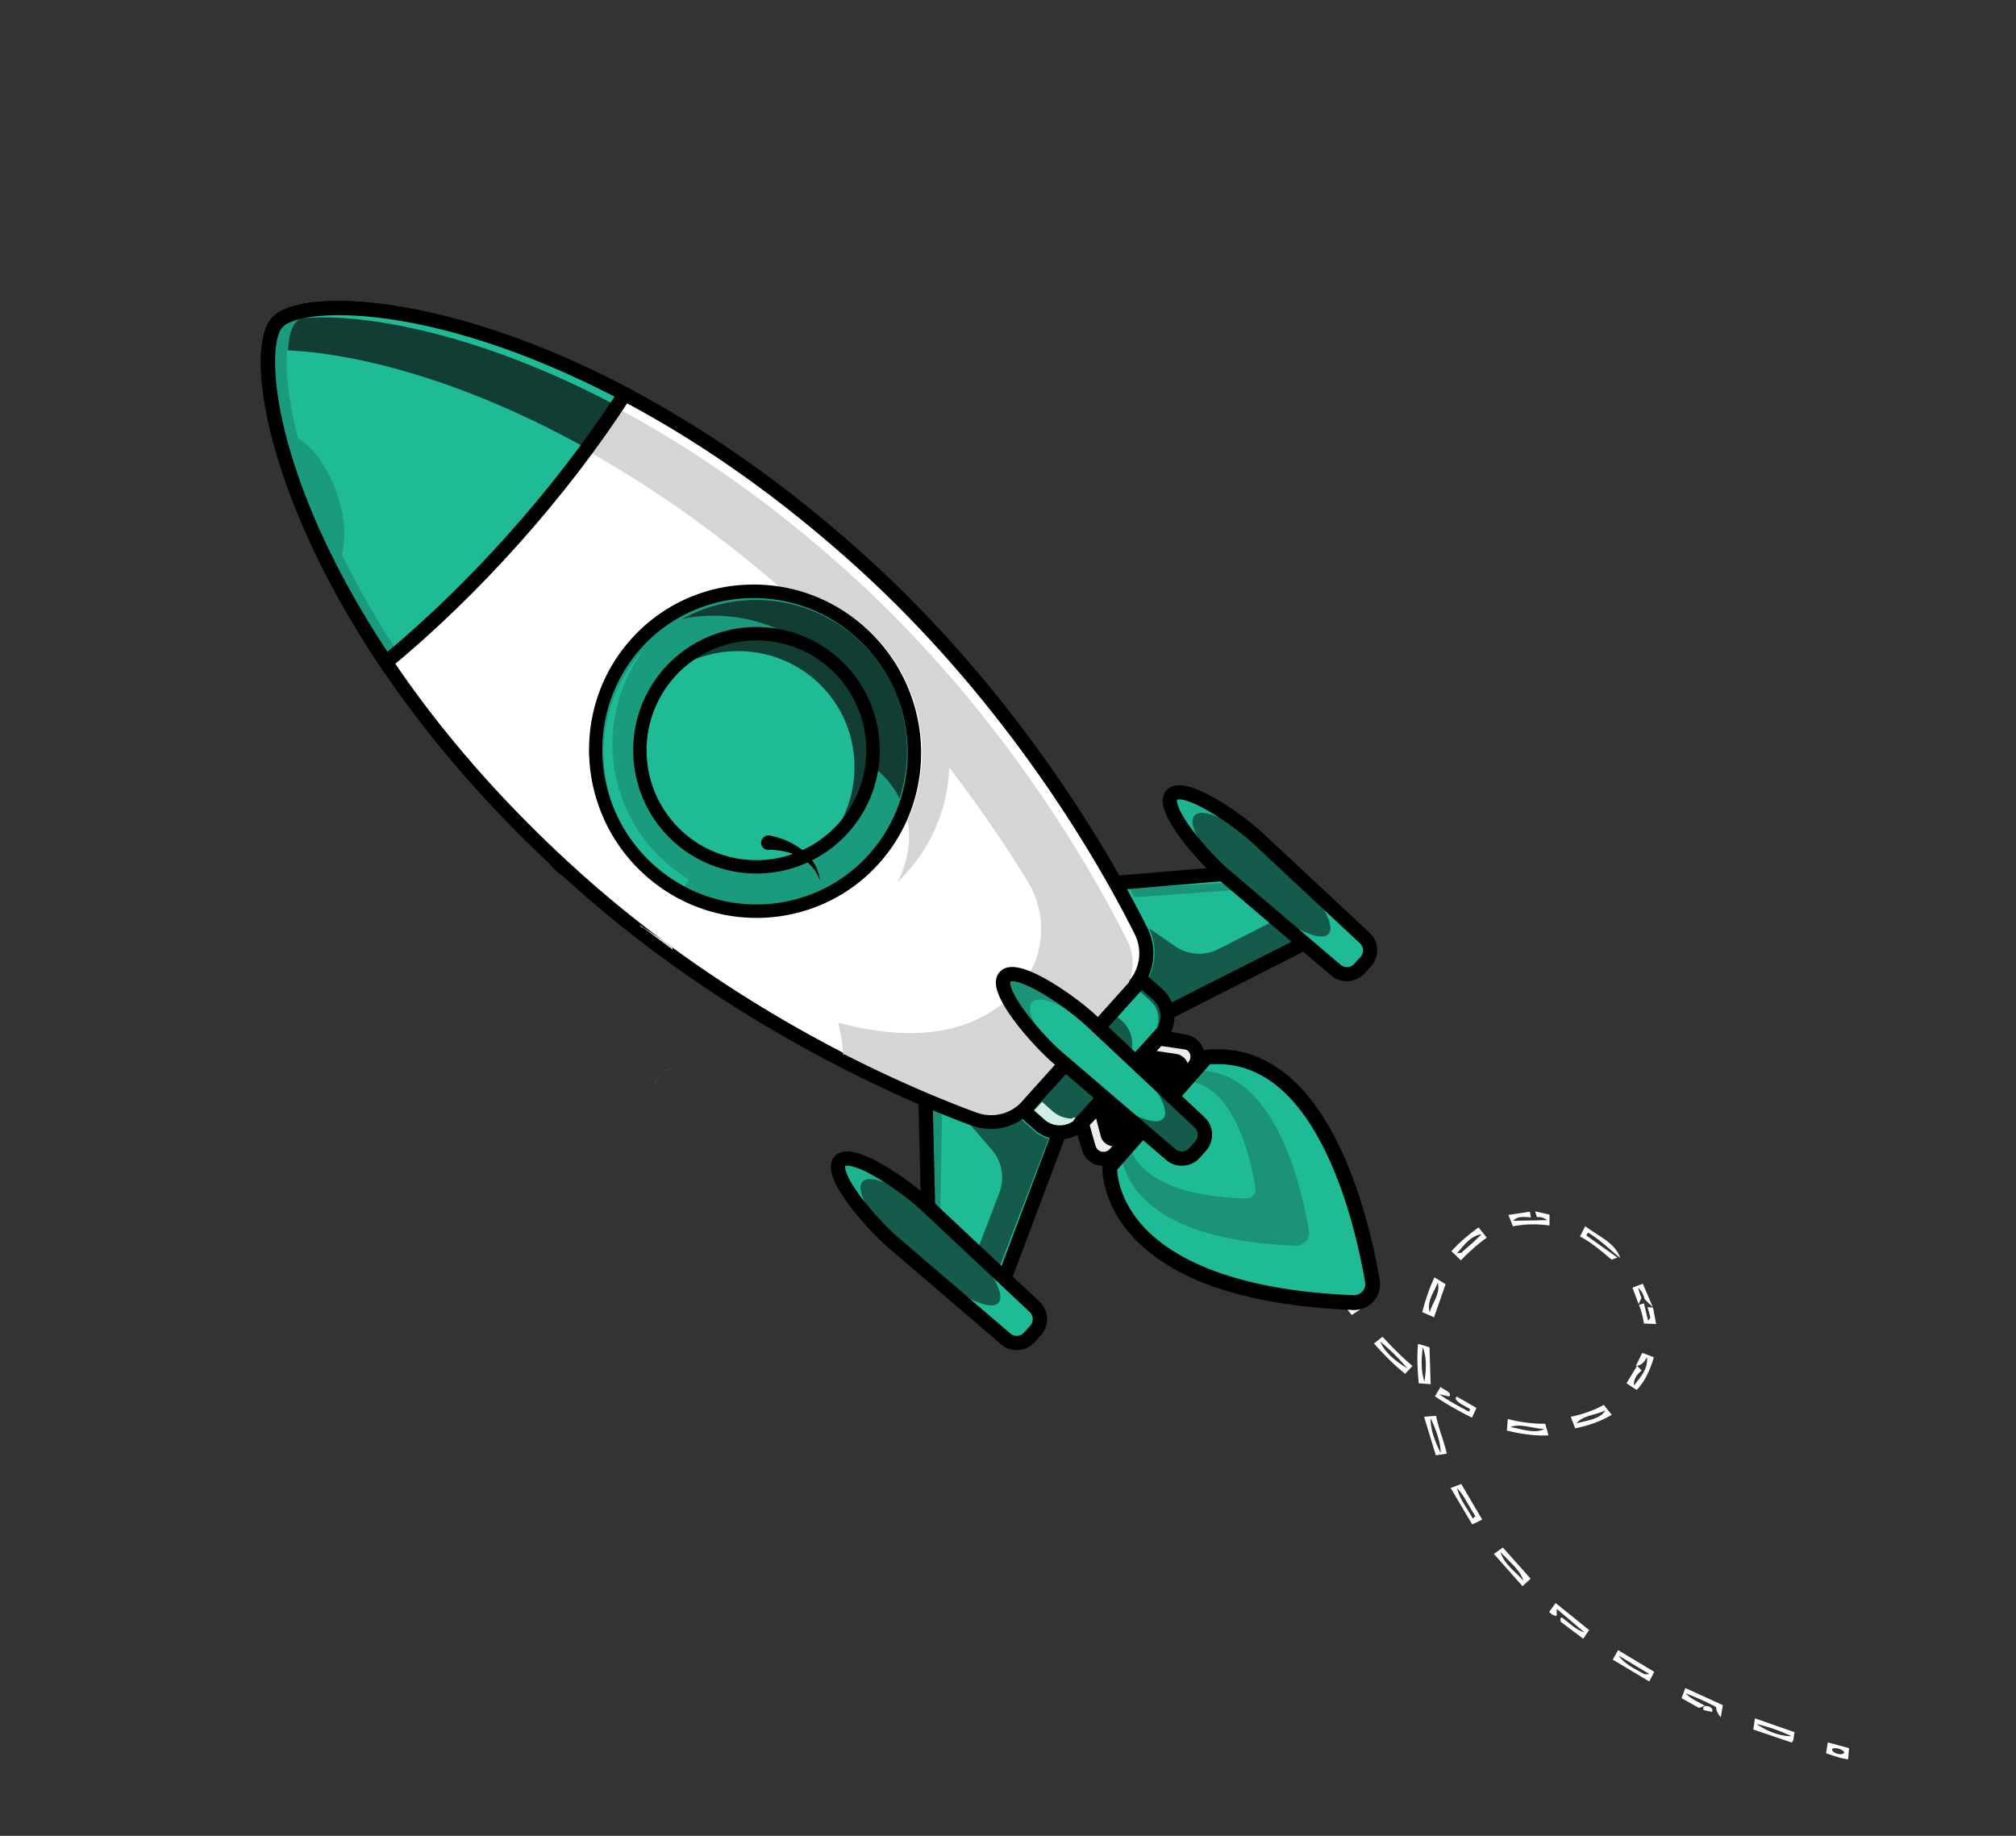 <svg xmlns="http://www.w3.org/2000/svg" width="112" height="102" fill="none" xmlns:v="https://vecta.io/nano"><rect width="100%" height="100%" fill="#333333" stroke="none"/><style><![CDATA[.B{fill:#000}.C{fill:#1fbb97}.D{fill:#b0a3b5}.E{fill:#155b4b}.F{fill:#123d34}.G{fill:#1b9377}.H{fill:#c2f5ff}]]></style><g fill="#fff"><path d="M84.993 67.324l-1.192.178.251.633a6.05 6.05 0 0 1 2.031-.043l.003-.605-.803-.184.1.319a.8.8 0 0 1 .569.17l-1.878.037c.212-.272.631-.218.978-.186l-.061-.318zm10.718 27.413l-2.081-.948-.21.561.966.541.338-.117c-.368-.214-.773-.366-1.071-.687a13.69 13.69 0 0 1 1.69.76c.002.204.103.394.256.561l.114-.672h0zM76.804 74.269l-.472.377c.539.597 1.099 1.184 1.736 1.684l.404-.437c-.599-.498-1.141-1.057-1.667-1.624h0zm-.124.269a12.45 12.45 0 0 1 1.51 1.489c-.586-.347-1.256-.862-1.51-1.489zm3.013-3.566c-.291.61-.501 1.264-.681 1.93l.655.286.644-1.838-.618-.378h0zm.181.291c.17.616-.31 1.108-.44 1.656-.191-.632.254-1.136.44-1.656zm2.269-3.066c-.549.39-1.055.829-1.51 1.319l.531.507a10.91 10.91 0 0 1 1.433-1.262l-.454-.563h-.001zm.164.379c-.353.365-.747.694-1.127 1.033l-.237.023c.38-.418.731-.965 1.364-1.056h0z"/><path d="M78.78 74.668c-.071.712-.028 1.449.039 2.188l.661.051-.063-2.046c-.212-.081-.426-.133-.638-.193h.001zm.262.184c.253.637.175 1.315.096 1.922-.217-.651-.168-1.307-.096-1.922zm2.139 7.601l-.591.219 1.202 2.026.554-.268-1.165-1.978h0zm-.23.227c.434.466.658 1.044 1.014 1.556l-.145.14c-.294-.563-.74-1.091-.87-1.695h.001zm2.542 3.302l-.5.355 1.591 1.791.452-.414-1.543-1.731h-.001zm-.13.242c.435.514 1.079.968 1.273 1.603-.447-.5-1.113-.967-1.273-1.603zm3.062 2.843l-.358.488c.125.15.265.222.418.219l-.001-.384 1.543 1.304c-.492-.127-.852-.555-1.275-.83l-.067.061.022.182 1.252.943.327-.485-1.863-1.499.001.001zm3.468 2.615l-.295.528 2.028 1.213.278-.535-2.01-1.204v-.001zm.03.3l1.711 1.03-.264.015c-.505-.287-1.108-.55-1.447-1.045h0zm7.576 3.491l-.092.62 2.129.721c.154-.102.093-.404.169-.57l-2.206-.771h0zm2.039.993c-.649.006-1.373-.275-1.947-.678a9.85 9.85 0 0 1 1.947.678zm2.007.343l-.098.603c.405.134.812.284 1.222.338.029-.206.04-.415.053-.62l-1.177-.322h0zm.241.355c.191-.081.513-.007.674.182-.037.25-.73.072-.674-.182zM74.374 70.835l-.596.238c.423.671.8 1.369 1.321 1.989l.486-.32a20.28 20.28 0 0 1-1.212-1.907h0zm-.201.208c.37.573.903 1.13 1.038 1.776-.416-.546-.946-1.136-1.038-1.776zm5.859 6.01l-.313.526c.659.45 1.353.831 2.057 1.188l.252-.541-1.103-.635-.064.12c.177.297.544.392.816.587l-.065.135c-.567-.295-1.131-.599-1.658-.975l.552.13.049-.056c.014-.24-.374-.313-.524-.478h0zm-.25 1.611l-.666.054.654 2.14.61-.091c-.162-.703-.459-1.396-.599-2.103v-.001zm-.302.123c.278.623.557 1.302.556 1.939-.306-.622-.58-1.297-.556-1.939zm8.589-10.657l-.292.569c.643.337 1.198.813 1.751 1.288l.331-.115-1.734-1.231.098-.161c.654.392 1.2.93 1.786 1.414-.26-.843-1.267-1.242-1.939-1.764h.001zm-4.304 10.711l-.049.642c.774.189 1.555.307 2.31.265l-.178-.644a7.96 7.96 0 0 1-2.083-.262h0zm2.032.552c-.521.285-1.262.004-1.883-.106.544-.222 1.267.098 1.883.106zm1.465-.678l.251.645c.724-.155 1.423-.383 2.028-.754l-.439-.547a6.43 6.43 0 0 1-1.839.657h-.001zm1.928-.354c-.301.505-1.041.556-1.603.722.349-.453 1.091-.46 1.603-.722zm2.077-7.038l-.574.224.344.908.149-.327-.183-.576c.21.17.309.403.372.638l.45.439-.558-1.307h0z"/><path d="M91.33 72.416l-.276.085c.141.338.218.687.28 1.035l.673.026-.172-.905-.308-.038.163.581-.129.185-.23-.968h-.001zm.55 2.996l-.646-.247-.355.728c.321-.02.488-.239.613-.491.099.641-.384 1.137-.713 1.583-.046-.372.181-.627.421-.84l-.249-.262-.59.974.567.371c.478-.493.755-1.146.952-1.815v-.001zm3.223 19.706c.201-.318-.638-.5-.451-.103l.451.103z"/></g><g fill-rule="evenodd"><g class="B"><path d="M39.869 45.715c-.018-.026-.04-.05-.067-.07-.129-.097-.313-.07-.411.059-1.994 2.637-4.624 3.265-6.421 2.972-1.096-.178-1.913-.708-2.133-1.382-.05-.153-.215-.237-.369-.186s-.239.216-.189.37c.291.895 1.261 1.559 2.593 1.776 1.966.32 4.834-.353 6.986-3.199.077-.103.077-.239.01-.339z"/><path d="M40.827 39.74a3.29 3.29 0 0 0-.297-.378.4.4 0 0 0-.563-.024c-.165.148-.18.399-.032.56.296.326.496.716.549 1.07.099.669-.247 1.642-.614 2.672-.556 1.562-1.186 3.332-.345 4.586l.002.003c.597.887 1.825 1.363 3.752 1.453.22.01.409-.158.423-.377a.39.39 0 0 0-.373-.414c-1.638-.078-2.694-.451-3.138-1.11l-.001-.002c-.622-.927-.087-2.431.431-3.886.401-1.126.779-2.189.651-3.053-.055-.372-.21-.752-.446-1.102h0z"/></g><path d="M40.413 39.978c-.026-.231-.148-.44-.319-.598-.784-.73-2.187-1.32-4.522-1.149-2.003.147-3.577.935-4.159 2.081-.177.349-.132.773.114 1.074.495.608 1.348 1.06 2.552.951 2.096-.19 6.527-.666 6.334-2.359h.001z" fill="#d6d4d6"/><g class="B"><path d="M31.824 41.092c-.119-.177-.135-.414-.037-.606.513-1.01 1.975-1.722 3.815-1.857 2.366-.174 3.594.469 4.207 1.039a.59.59 0 0 1 .197.356c.017.148-.027.281-.139.417-.568.693-2.523 1.196-5.809 1.496-1.253.114-1.918-.455-2.203-.805a.52.52 0 0 1-.031-.041h0zm8.743-1.74a1.49 1.49 0 0 0-.22-.257c-.727-.675-2.148-1.44-4.796-1.245-2.148.158-3.817 1.013-4.465 2.289-.247.486-.186 1.071.157 1.491.382.469 1.264 1.233 2.877 1.087 2.46-.224 5.405-.63 6.352-1.784.245-.299.353-.646.312-1.003a1.3 1.3 0 0 0-.217-.577v-.001z"/><path d="M34.446 38.328c-.082-.122-.227-.196-.378-.176-.21.027-.356.218-.326.432.04.284.847 3.261 1.009 3.855a.4.4 0 0 0 .479.287c.207-.052.328-.265.271-.476l-.989-3.758a.41.41 0 0 0-.065-.164zm1.656-.234c-.079-.117-.219-.187-.368-.167-.207.028-.353.216-.326.423.036.274.766 3.151.912 3.725a.381.381 0 1 0 .738-.187l-.895-3.636c-.009-.059-.03-.112-.061-.159zm1.88.107c-.081-.12-.22-.192-.367-.176-.205.023-.346.211-.314.422.041.276.701 2.797.832 3.3.054.207.261.339.462.293s.32-.25.266-.458l-.815-3.216a.41.41 0 0 0-.065-.165h0zm-4.284 6.06a7.58 7.58 0 0 0 .806-.089l.774-.154.755-.215a8.66 8.66 0 0 0 .73-.278c.099-.042.142-.16.096-.264-.043-.096-.146-.146-.24-.12l-.006.001-.726.169-.737.107-.744.047a7.32 7.32 0 0 1-.73-.015h-.007c-.219-.018-.402.148-.408.372a.43.43 0 0 0 .386.437.37.37 0 0 0 .051.001z"/></g><path d="M61.618 64.82s-.444 7.014 13.597 7.576c.659.026 1.176-.558 1.064-1.21-.598-3.503-2.836-13.162-9.274-12.484l-5.387 6.118z" class="C"/><path d="M62.286 63.871s-.339 4.998 9.718 5.339a.7.7 0 0 0 .715-.81c-.401-2.438-1.956-9.392-6.578-8.888l-3.856 4.359h0z" class="G"/><path d="M62.652 63.044s-.271 3.388 6.603 3.542c.301.007.541-.261.495-.554-.255-1.648-1.264-6.347-4.428-5.969l-2.669 2.983h0z" class="C"/><path d="M67.213 59.138c2.497-.193 4.591 1.303 6.227 4.449 1.411 2.713 2.108 5.958 2.397 7.651.032.186-.021.373-.144.513a.62.62 0 0 1-.494.211c-7.045-.287-10.245-2.24-11.689-3.827-1.276-1.402-1.428-2.733-1.442-3.15l5.144-5.846h.001zm6.111 2.641c-1.717-2.55-3.85-3.707-6.357-3.445a.41.41 0 0 0-.264.136l-5.353 6.083a.41.41 0 0 0-.101.245c-.005.078-.101 1.938 1.63 3.86 2.248 2.497 6.384 3.885 12.292 4.126.438.018.854-.16 1.142-.489s.409-.762.335-1.193c-.298-1.74-1.016-5.08-2.479-7.893-.269-.517-.551-.994-.844-1.431h0z" class="B"/><path d="M51.162 50.134l.347 17.235 4.154 3.726 4.792-12.625-9.294-8.337zm.04-.028l17.21-1.57 4.149 3.71-12.076 6.16-9.284-8.3z" class="C"/><path d="M71.885 52.248l-1.174-1.053-3.023 1.539c-.799.406-1.76.324-2.478-.213l-1.388-.955c.434.904.414 1.93-.021 2.793l.693.622a2.11 2.11 0 0 1 .341.392c.077.114.143.236.195.363l6.854-3.489h0zM58.258 63.274c-.295-.085-.575-.235-.818-.453l-.7-.626c-.823.534-1.853.668-2.809.334l1.109 1.285a2.36 2.36 0 0 1 .232.292 2.37 2.37 0 0 1 .245 2.171l-1.227 3.205 1.185 1.06 2.782-7.269z" class="E"/><path d="M52.336 61.877l-.505-.194-.011 5.477.414.363.102-5.646zm16.307-12.423l-.43-.4-5.464.296.277.501 5.618-.396h0z" class="G"/><path d="M51.579 50.864l8.506 7.653-4.491 11.941-3.638-3.274-.377-16.321h0zm9.437 7.429l-10.269-9.24.427 18.489 4.754 4.278 5.088-13.527h-.001z" class="B"/><path d="M46.637 64.513c.66-.734 3.731 1.417 4.799 2.418l6.066 5.685c.374.35.397.935.053 1.318l-.35.39a.95.95 0 0 1-1.319.09l-6.321-5.402c-1.114-.951-3.588-3.764-2.928-4.498h0z" class="E"/><path d="M51.071 66.716c-.808-.666-2.127-1.568-3.133-1.964 1.006.397 2.325 1.298 3.133 1.964h0z" class="H"/><path d="M47.937 64.754c-.288-.203-.54-.35-.731-.413.191.063.443.21.731.413z" class="D"/><path d="M50.251 69.535l-.682-.563c-.594-.49-1.566-1.493-2.248-2.444.681.951 1.653 1.954 2.247 2.444l.683.563h0z" class="H"/><path d="M46.847 65.489a2 2 0 0 0 .054.417c-.032-.136-.051-.275-.054-.417z" fill="#ebe8ed"/><path d="M51.751 67.389l-.323-.329-.357-.345.357.345.323.329h0z" class="D"/><path d="M52.06 67.515l-.307-.288-.337-.315-.374-.328c-.813-.678-2.137-1.6-3.144-2.009-.306-.124-.582-.201-.807-.21a.69.69 0 0 0-.327.055.41.41 0 0 0-.127.094c-.184.205-.124.572.082 1.014l.116.23a6.88 6.88 0 0 0 .332.542l.153.221c.681.954 1.642 1.968 2.227 2.466l.67.572c-.584-.587-1.278-1.383-1.771-2.115-.519-.77-.816-1.471-.531-1.787.555-.616 2.812.802 4.144 1.86l.001-.001z" fill="#1fb491"/><path d="M68.313 48.924l3.645 3.286-11.34 5.755-8.521-7.682 16.216-1.358h0zm5.031 3.475l-4.762-4.294-18.37 1.538 10.287 9.275L73.344 52.4h0z" class="B"/><path d="M65.081 44.167c-.662.732 1.785 3.503 2.888 4.439l6.261 5.313a.95.95 0 0 0 1.315-.097l.351-.389a.93.93 0 0 0-.045-1.306l-6.006-5.595c-1.058-.985-4.102-3.097-4.765-2.366h0z" class="E"/><path d="M75.988 52.294a.87.87 0 0 0-.136-.157l-3.614-3.292 3.613 3.292a.88.88 0 0 1 .136.157c.232.345.193.825-.12 1.164l-.371.402.372-.402c.313-.338.352-.819.12-1.164h0z" class="C"/><path d="M71.936 51.988l-1.722-1.551 1.722 1.551z" class="B"/><path d="M75.976 52.279a.99.99 0 0 0-.137-.161L72.24 48.72l-.344-.325c.481.522.985 1.133 1.37 1.704.521.774.822 1.476.543 1.789-.484.543-2.315-.532-3.652-1.528l1.864 1.607 2.236 1.928c.118.102.254.17.395.204.323.078.674-.019.909-.282l.343-.385a.94.94 0 0 0 .074-1.151h-.001z" class="C"/><path d="M69.776 46.54c-.983-.921-3.693-2.835-4.561-2.477.868-.357 3.577 1.556 4.561 2.477zm-2.198 1.71c-.617-.591-1.429-1.497-1.985-2.323-.25-.371-.448-.726-.552-1.027.105.302.303.657.553 1.029a15.71 15.71 0 0 0 1.984 2.322h.001z" class="H"/><path d="M68.693 49.191l-.675-.555-.37-.325.37.326.676.555h-.001z" class="D"/><path d="M70.504 47.17l-.433-.405-.212-.198c-.997-.933-3.745-2.867-4.628-2.503-.059.024-.109.059-.151.105-.145.162-.139.424-.028.745.106.306.306.665.559 1.041.563.836 1.387 1.754 2.012 2.352l.368.335.67.572c-.584-.587-1.278-1.382-1.771-2.114-.519-.77-.816-1.471-.531-1.787.555-.616 2.813.802 4.145 1.859z" fill="#1fb491"/><path d="M65.396 44.43c.03-.013.418-.146 1.809.67.961.564 1.901 1.29 2.367 1.726l5.984 5.589a.54.54 0 0 1 .028.751l-.348.386c-.196.217-.534.241-.755.054l-6.236-5.308c-.486-.414-1.314-1.264-1.983-2.153-.967-1.285-.875-1.684-.866-1.715h0zm10.893 7.63a1.27 1.27 0 0 0-.189-.221l-5.984-5.589c-.853-.797-3.406-2.683-4.663-2.622-.337.017-.535.161-.642.28s-.231.331-.211.665c.075 1.248 2.238 3.568 3.127 4.324l6.236 5.309c.542.461 1.375.402 1.857-.132l.348-.386c.415-.46.45-1.138.12-1.628h.001z" class="B"/><g class="C"><path d="M57.649 72.789c-.038-.056-.083-.109-.134-.158.052.049.097.102.135.158a.93.93 0 0 1-.082 1.138l-.344.383c-.228.254-.565.354-.877.291a.93.93 0 0 0 .877-.291l.345-.384a.93.93 0 0 0 .082-1.138h0zm-3.953-.298l-1.82-1.556 1.82 1.556h0z"/><path d="M57.64 72.775c-.039-.057-.084-.112-.137-.161l-1.437-1.357-2.507-2.366a15.14 15.14 0 0 1 1.37 1.704c.521.774.822 1.476.543 1.789-.484.543-2.315-.532-3.653-1.528l1.842 1.588 2.258 1.946a.94.94 0 0 0 .423.21c.315.066.652-.033.88-.288l.343-.385a.94.94 0 0 0 .074-1.151h0z"/></g><path d="M46.958 64.781c.03-.013.419-.145 1.82.687.968.575 1.916 1.313 2.387 1.756l6.041 5.674c.213.2.228.541.032.758l-.347.387c-.196.218-.535.24-.758.05L49.841 68.7c-.491-.421-1.327-1.283-2.004-2.184-.979-1.302-.889-1.704-.879-1.735h.001zm10.982 7.762c-.054-.08-.117-.156-.191-.224l-6.041-5.674c-.861-.809-3.436-2.727-4.697-2.673-.338.015-.537.159-.643.279s-.23.332-.208.67c.083 1.26 2.267 3.612 3.165 4.381l6.293 5.392c.547.469 1.383.414 1.864-.122l.348-.387c.414-.461.445-1.146.111-1.642h0z" class="B"/><path d="M31.931 48.771c8.75 7.874 18.26 11.95 22.138 13.398a2.75 2.75 0 0 0 3.018-.739l5.915-6.613c.756-.846.916-2.07.406-3.09-1.854-3.711-6.921-12.756-15.67-20.63-15.766-14.19-30.516-15.252-32.368-13.182s.795 16.666 16.561 30.856h0z" fill="#fff"/><path d="M21.824 36.673c-2.068-3.071-3.464-5.816-4.397-8.026-2.43-5.748-2.477-9.639-1.744-10.46s4.594-1.194 10.551.609c4.974 1.506 12.695 4.913 21.233 12.6 8.739 7.867 13.8 16.957 15.57 20.5.44.881.304 1.921-.347 2.649l-5.907 6.607c-.651.728-1.667.977-2.587.633-3.701-1.383-13.254-5.45-21.992-13.317-4.608-4.148-7.956-8.195-10.38-11.794h0zm37.382 7.168c-2.672-3.968-6.389-8.682-11.217-13.028-8.646-7.784-16.482-11.24-21.533-12.769-6.046-1.83-10.29-1.578-11.358-.383s-.859 5.456 1.607 11.29c2.06 4.873 6.331 12.317 14.977 20.101 8.839 7.958 18.501 12.071 22.245 13.47a3.12 3.12 0 0 0 3.442-.842l5.907-6.606c.867-.969 1.048-2.353.463-3.525-.812-1.626-2.312-4.41-4.532-7.707h-.001z" class="B"/><path d="M56.76 61.718l.909.814c.703.629 1.786.568 2.419-.136l4.324-4.808c.634-.705.576-1.785-.126-2.414l-.909-.814-6.617 7.359h0z" class="E"/><path d="M64.135 55.869c-.06-.089-.13-.171-.211-.244l-.606-.549-1.25 1.408.268.243a1.75 1.75 0 0 1 .274.316c.344.511.389 1.169.117 1.71l.085.081.043-.049 1.186-1.337a1.27 1.27 0 0 0 .314-.927 1.32 1.32 0 0 0-.222-.653h.001zm-3.025 4.883l-.047-.041-.007.008.05.037.004-.004zm-.008.01l-.047-.041-1.281 1.444.092-.01.019-.02 1.218-1.372z" class="C"/><path d="M59.758 62.139a1.65 1.65 0 0 1-1.272-.394l-.597-.525-.453.495.597.525c.422.371 1.041.404 1.521.123l.204-.223h0z" fill="#d1eee7"/><path d="M59.753 62.127l-.129-.041-.141.314c.113-.053.205-.143.27-.272z" fill="#fcfcfc"/><path d="M60.718 64.192c.355.318.902.287 1.222-.069l4.37-4.858a.86.86 0 0 0-.063-1.219c-.117-.105-.26-.175-.415-.204l-1.495-.281-4.311 4.791.442 1.451a.85.85 0 0 0 .249.389h0z" class="B"/><path d="M60.892 62.139l-.353.37.319 1.219c.011.043.03.084.054.12a.39.39 0 0 0 .075.083c.192.16.507.124.703-.081l.154-.161a.81.81 0 0 1-.452-.181c-.053-.045-.1-.096-.138-.152a.73.73 0 0 1-.1-.222l-.26-.994h0zm5.242-3.64a.46.46 0 0 0-.075-.085c-.064-.055-.143-.091-.23-.103l-1.314-.195-.26.279 1.073.159a.83.83 0 0 1 .423.191.82.82 0 0 1 .14.156.8.8 0 0 1 .111.252l.069-.074c.159-.17.18-.41.065-.581h0z" fill="#ececec"/><path d="M21.461 36.858c2.37-1.96 4.765-4.262 7.074-6.849 2.39-2.678 4.469-5.416 6.186-8.082-10.147-5.36-18.03-5.491-19.348-4.014s-.335 9.364 6.089 18.944z" class="C"/><path d="M58.124 44.587c-2.661-3.952-6.358-8.627-11.172-12.943l-.718-.635-.189-.163-.523-.451-.238-.2-.481-.403-.223-.183-.343-.282.029.026c-3.484-2.829-6.885-5.033-10.072-6.725a62.37 62.37 0 0 1-1.668 2.362c3.436 1.916 7.098 4.425 10.828 7.66a9.2 9.2 0 0 1 4.799 2.266 9.24 9.24 0 0 1 1.498 1.72 9.3 9.3 0 0 1 .767 8.967 4.66 4.66 0 0 1 .074 1.217c-.015.138-.025.279-.045.415-.026.135-.045.271-.081.403a6.07 6.07 0 0 1-.241.785 6.57 6.57 0 0 1-.266.588c.179-.169.352-.348.519-.534 1.501-1.672 2.279-3.744 2.359-5.83.996 1.297 1.896 2.559 2.7 3.754a74.19 74.19 0 0 1 1.654 2.568c1.041 1.693.996 3.833-.105 5.442 1.186.434 2.916 1.702 3.662 2.403l.036.034 2.02-2.25c.169-.4.242-.835.212-1.267a2.77 2.77 0 0 0-.285-1.058c-.835-1.675-2.323-4.435-4.51-7.683v.001zm.716 14.316l-.038-.033a15.55 15.55 0 0 1-2.372-2.683c-.163-.243-.305-.478-.413-.697-2.388 2.146-5.773 2.313-9.452 1.331a15.18 15.18 0 0 1 .125.581c.075.391.133.791.154 1.199 3.152 1.612 5.762 2.665 7.329 3.243.921.34 1.94.091 2.598-.636l2.069-2.305h0zm-21.5-6.34a54.68 54.68 0 0 1-1.795-1.172l.016.022.038.053.035.05c.586.453 1.171.89 1.754 1.312-.018-.088-.035-.176-.049-.265h0z" fill="#d5d5d5"/><path d="M56.841 61.17c-.662.73-1.684.981-2.608.64-1.572-.579-4.191-1.633-7.353-3.247l.009.407-.002.044c3.059 1.55 5.609 2.578 7.208 3.167a2.79 2.79 0 0 0 .824.169l.184.002.058-.002.133-.008.058-.005.172-.023.191-.039.055-.014.129-.037.054-.017.171-.063.002-.001.17-.077-.111.05.129-.132.085-.094-.113-.101.556-.619-.001.001zm-19.447-8.389l-1.76-1.314.724 1.049 1.193.869-.04-.133-.117-.47zm-2.782-2.088c-1.99-1.412-3.834-2.91-5.402-4.339l2.605 2.453 2.108 1.806c.155-.01.312-.002.469.027.075.014.149.032.221.054z" class="B"/><path d="M34.206 22.512c-7.754-4.099-14.247-5.171-17.568-4.812a1.34 1.34 0 0 0-.286.235c-.257.286-.43.805-.497 1.527 3.793.141 9.78 1.586 16.676 5.416.588-.792 1.147-1.581 1.675-2.365l-.001-.001z" class="F"/><path d="M15.592 17.726c-.12.075-.22.156-.297.242-.662.735-.773 3.017.043 6.281.545 2.177 1.502 4.792 2.985 7.678.825 1.605 1.812 3.294 2.981 5.038l.097-.081c-6.417-9.575-7.351-17.488-6.003-18.987a1.25 1.25 0 0 1 .192-.171h.001z" class="D"/><g fill="#1a9b7d"><path d="M18.834 17.159c-1.546-.014-2.67.209-3.267.58-.074.054-.137.11-.189.169-1.325 1.478-.381 9.306 5.978 18.794l.672-.567c-1.213-1.864-2.218-3.658-3.037-5.347.252-.874.166-2.148-.302-3.458a7.54 7.54 0 0 0-.832-1.671c-.4-.594-.853-1.048-1.3-1.308-.538-2.061-.708-3.739-.604-4.896a15.14 15.14 0 0 0-1.066-.007c.057-.651.2-1.139.413-1.44.373-.139.852-.243 1.427-.304.433-.273 1.15-.466 2.107-.546z"/><path d="M16.698 17.69c-.577.036-1.055.122-1.425.25-.201.305-.322.809-.347 1.488l1.076.058c.031-.748.178-1.282.421-1.566.071-.083.163-.16.275-.231h.001z"/></g><g class="B"><path d="M63.442 54.998l.603.537a1.26 1.26 0 0 1 .422.886 1.29 1.29 0 0 1-.336.933l-4.28 4.738c-.481.532-1.302.582-1.831.111l-.602-.536 6.024-6.668h-.001zm1.465.338c-.094-.14-.207-.269-.336-.385l-1.181-1.052-7.077 7.833 1.181 1.052c.848.755 2.165.675 2.936-.178l4.28-4.738a2.07 2.07 0 0 0 .539-1.496 2.02 2.02 0 0 0-.342-1.037h0z"/><path d="M64.499 58.029l1.263.23a.46.46 0 0 1 .254.761l-4.36 4.82a.47.47 0 0 1-.658.041.45.45 0 0 1-.132-.208l-.368-1.221 4.001-4.423h-.001zm2.216-.017a1.22 1.22 0 0 0-.2-.229 1.23 1.23 0 0 0-.599-.291l-1.698-.31-4.599 5.084.494 1.641c.064.215.188.408.356.558.509.454 1.302.404 1.767-.109l4.36-4.82c.394-.435.427-1.067.119-1.525h.001z"/></g><path d="M36.069 48.324c1.363 1.229 2.996 1.961 4.676 2.208 2.826.414 5.784-.546 7.82-2.827 1.769-1.982 2.476-4.551 2.162-7.013a8.97 8.97 0 0 0-2.9-5.539c-3.655-3.296-9.249-3.019-12.496.618s-2.916 9.257.739 12.553h0z" fill="#1a9b7d"/><path d="M35.827 36.012l-.114.124c-1.514 1.682-2.283 3.849-2.167 6.101.08 1.542.569 2.998 1.409 4.245a8.44 8.44 0 0 0 1.375 1.576c.529.473 1.101.866 1.703 1.182l.053-.09.183-.287c-.462-.279-.906-.606-1.323-.979-.555-.496-1.032-1.048-1.43-1.639-2.065-3.067-1.999-7.194.31-10.232z" class="C"/><path d="M48.966 37.035a8.38 8.38 0 0 0-1.36-1.56c-2.734-2.449-6.648-2.774-9.702-1.087a8.8 8.8 0 0 1 5.755.78c1.031.259 2.013.764 2.858 1.52a6.76 6.76 0 0 1 1.097 1.259c.959 1.424 1.323 3.145 1.074 4.8a4.66 4.66 0 0 1 .803.834l.138.193c.128.19.241.391.339.598.806-2.444.458-5.169-1.002-7.336v.001z" class="F"/><path d="M34.922 46.453c-.851-1.264-1.352-2.735-1.443-4.291-.133-2.272.622-4.451 2.128-6.138 3.107-3.48 8.48-3.748 11.977-.596s3.813 8.547.705 12.028-8.48 3.748-11.977.596a8.68 8.68 0 0 1-1.39-1.599zm14.656-9.852c-.419-.622-.919-1.202-1.5-1.726-1.842-1.661-4.212-2.508-6.672-2.385a9.06 9.06 0 0 0-6.354 3.034c-3.38 3.786-3.037 9.654.767 13.083s9.647 3.137 13.027-.648c2.864-3.207 3.054-7.91.733-11.357h0z" class="B"/><path d="M46.844 46.009c1.49-1.659 1.964-3.874 1.465-5.887-.186-.751-.507-1.474-.962-2.129a6.52 6.52 0 0 0-.998-1.13 6.45 6.45 0 0 0-1.03-.755 6.44 6.44 0 0 0-3.294-.9 6.46 6.46 0 0 0-4.821 2.152c-1.444 1.609-1.934 3.742-1.507 5.705.239 1.104.768 2.153 1.581 3.026l.421.415a6.4 6.4 0 0 0 .904.679 6.45 6.45 0 0 0 3.234.973c1.836.053 3.684-.674 5.006-2.149h-.001z" class="C"/><path d="M45.845 46.92c.339-.254.658-.544.953-.871a6.52 6.52 0 0 0 1.51-5.92 6.39 6.39 0 0 0-.959-2.133c-.282-.406-.616-.786-1.001-1.129-.325-.291-.672-.541-1.035-.753-1.022-.6-2.171-.893-3.317-.886-1.791.01-3.576.749-4.874 2.187l-.07.079a6.61 6.61 0 0 1 3.922-1.317c1.147-.007 2.296.286 3.318.886.363.212.709.463 1.035.754.385.343.718.723 1.001 1.129.455.655.775 1.38.959 2.133.483 1.987.016 4.177-1.441 5.841l-.001-.001z" class="F"/><path d="M36.222 42.31l-.207.366.207-.366zm1.605-1.987l-.051.261.051-.261zm1.605-1.984l-.051.261.051-.261zm1.605-1.984l-.051.261.051-.261zm.361-.473l-.051.261.051-.261z" fill="#bae3fa"/><path d="M36.959 45.098a6.12 6.12 0 0 1 .52-7.49c2.249-2.506 6.117-2.716 8.624-.467s2.716 6.117.468 8.624-6.117 2.716-8.624.467a6.1 6.1 0 0 1-.987-1.133zm10.75-7.24c-.309-.459-.678-.886-1.108-1.272a6.86 6.86 0 0 0-9.676.524 6.86 6.86 0 0 0 .524 9.676 6.86 6.86 0 0 0 9.676-.524c2.137-2.382 2.295-5.862.584-8.404h.001z" class="B"/><path d="M55.91 54.415c.662-.732 3.706 1.381 4.765 2.366l6.006 5.595c.37.345.39.925.045 1.306l-.352.388a.95.95 0 0 1-1.315.097l-6.261-5.313c-1.103-.936-3.55-3.708-2.888-4.439h0z" class="C"/><path d="M57.003 54.349c-.401-.137-.736-.173-.938-.048.201-.126.536-.089.938.048z" fill="#fff"/><path d="M60.71 56.826l-.037-.035c-.75-.711-2.486-2-3.671-2.448 1.185.448 2.922 1.737 3.672 2.448l.037.035h-.001z" fill="#f5f5f5"/><path d="M61.286 57.347l-.575-.518.575.518h0z" class="D"/><path d="M58.845 58.762l-.039-.03c-.649-.504-1.73-1.589-2.398-2.58-.16-.237-.296-.469-.397-.687a5.1 5.1 0 0 0 .397.688 12.98 12.98 0 0 0 2.397 2.58l.039.031h0z" fill="#f5f5f5"/><path d="M59.421 59.284l-.575-.518h0l.575.518h0z" class="D"/><path d="M61.345 57.435l-.156-.145-.564-.525-.036-.033c-.732-.68-2.433-1.908-3.603-2.322-.428-.151-.785-.194-.997-.062-.033.021-.06.044-.084.071-.177.194-.13.534.052.944l.056.119c.105.213.242.443.402.68a14.86 14.86 0 0 0 2.323 2.611l.037.031.589.498.159.135c-.56-.565-1.211-1.314-1.677-2.006-.505-.75-.793-1.433-.51-1.745.542-.598 2.699.728 4.01 1.747h0z" class="G"/><path d="M21.524 36.219c-6.453-9.785-6.809-16.944-5.836-18.032s8.084-1.504 18.454 3.851c-1.707 2.599-3.697 5.174-5.918 7.658-2.143 2.396-4.395 4.589-6.7 6.522zm13.748-14.475l-.383-.202c-5.738-3.019-10.282-4.155-13.083-4.575-3.309-.497-5.878-.232-6.705.693s-.812 3.523.042 6.778c.723 2.756 2.346 7.176 5.973 12.583l.243.362.334-.276c2.451-2.026 4.846-4.341 7.118-6.882 2.352-2.63 4.447-5.361 6.228-8.118l.234-.362h-.001z" class="B"/><path d="M66.693 63.698l-.337.384c-.328.373-.898.399-1.287.058l-1.351-1.185-.008.01 1.352 1.185c.388.341.959.315 1.286-.058l.334-.38.012-.014z" class="F"/><g class="B"><path d="M63.131 62.443l-1.501-1.247-.01.011 1.502 1.248.01-.011z"/><path d="M63.705 62.957l-.616-.531-.009.01.616.53.009-.01h0zm-2.038-1.755l-.556-.478-.065-.048-.005.006.616.53.009-.01h0z"/></g><path d="M66.81 62.527a.95.95 0 0 0-.137-.161l-3.961-3.714c.482.521.988 1.132 1.373 1.703.521.774.821 1.478.537 1.794-.477.53-2.212-.447-3.541-1.408l.545.466L63.02 62.4l.605.518.086.074 1.357 1.161c.39.333.975.294 1.319-.088l.35-.39c.287-.332.306-.802.074-1.148h0z" class="E"/><path d="M56.126 54.536c.03-.013.419-.145 1.82.687a15.37 15.37 0 0 1 2.387 1.756l6.041 5.673a.55.55 0 0 1 .033.759l-.347.387c-.196.218-.535.24-.758.05l-6.293-5.392c-.491-.421-1.327-1.283-2.003-2.183-.979-1.303-.889-1.705-.879-1.735h0zm10.982 7.762a1.34 1.34 0 0 0-.191-.224l-6.04-5.674c-.861-.809-3.436-2.727-4.697-2.673-.338.015-.536.16-.643.279s-.23.333-.207.67c.083 1.26 2.268 3.612 3.165 4.381l6.293 5.393c.547.469 1.383.414 1.864-.122l.347-.387c.414-.462.445-1.146.111-1.642v-.001zm-24.397-15.08a1.96 1.96 0 0 1 .202.001l.217.017a3.86 3.86 0 0 1 .435.069 3.43 3.43 0 0 1 .831.292 2.41 2.41 0 0 1 .701.541l.145.175.12.195.059.1.045.106.092.216-.045-.232-.023-.118c-.01-.038-.025-.076-.038-.113l-.081-.228-.112-.216c-.163-.281-.376-.546-.636-.755a4.06 4.06 0 0 0-.856-.528c-.154-.07-.312-.132-.474-.184l-.247-.073-.268-.059-.018-.003c-.22-.036-.432.113-.472.333s.106.426.326.462a.43.43 0 0 0 .095.004h.001z" class="B"/><path d="M35.712 56.009c-.239-.173-.598-.192-.937-.048.34-.144.699-.125.937.048h0z" fill="#bab0bf"/><path d="M36.032 56.146l-.003-.004c-.056-.083-.131-.149-.221-.2a.66.66 0 0 1 .22.2l.003.004c.135.2.144.463.049.745.095-.282.086-.545-.049-.745h0z" class="B"/><path d="M37.299 59.373a1.1 1.1 0 0 0-.941.955c.116-.636.536-.876.941-.955z" fill="#ccc7d1"/><path d="M38.279 59.488l-.056-.071s-.427-.082-.881.023c.454-.105.881-.023.881-.023l.056.07h0z" fill="#a69cad"/></g></svg>